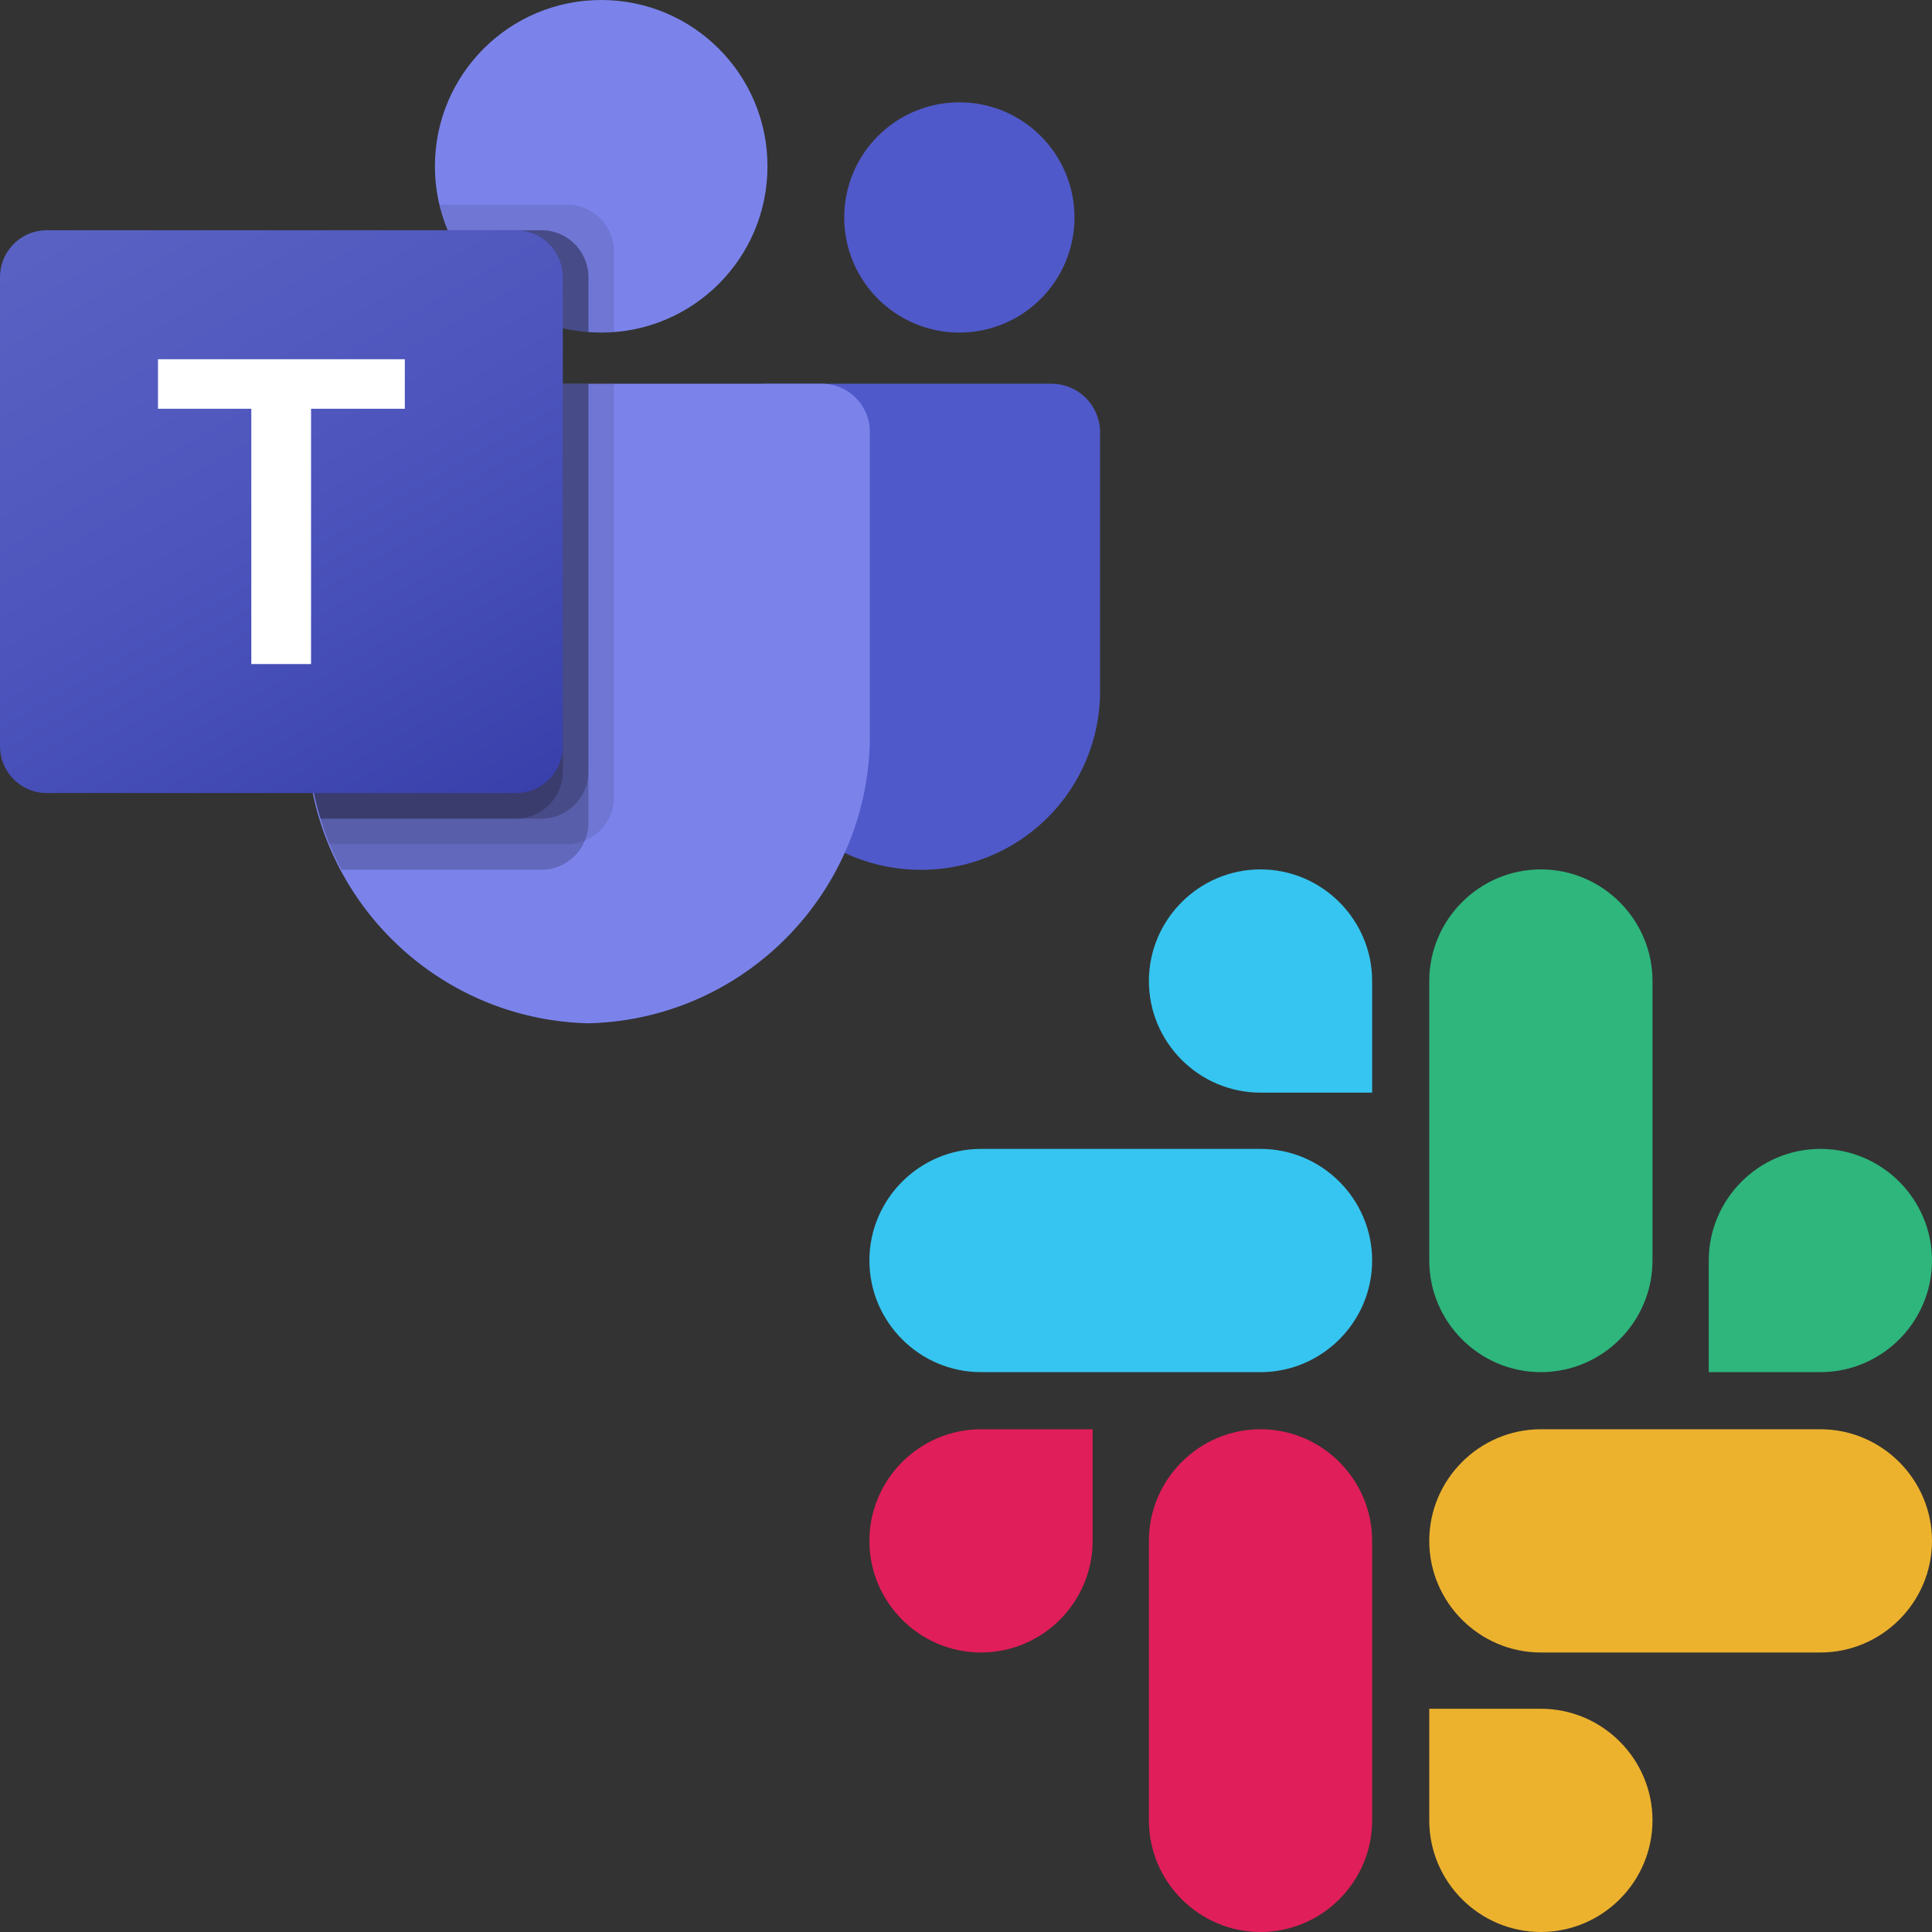 <svg xmlns="http://www.w3.org/2000/svg" viewBox="0 0 100 100" width="100" height="100"><rect x="0" y="0" width="100" height="100" fill="#333333" stroke="none"/><linearGradient id="a" gradientUnits="userSpaceOnUse" x1="198.099" y1="1683.073" x2="942.234" y2="394.261" gradientTransform="matrix(.026 0 0 -.026 0 53.017)"><stop offset="0" stop-color="#5a62c3"/><stop offset=".5" stop-color="#4d55bd"/><stop offset="1" stop-color="#3940ab"/></linearGradient><g fill="none" fill-rule="evenodd"><path d="M56.555 79.756c0 3.18-2.597 5.777-5.777 5.777S45 82.936 45 79.756s2.598-5.778 5.778-5.778h5.777zm2.912 0c0-3.18 2.597-5.778 5.777-5.778s5.778 2.598 5.778 5.778v14.466c0 3.18-2.598 5.778-5.778 5.778s-5.777-2.598-5.777-5.778z" fill="#e01e5a"/><path d="M65.244 56.555c-3.18 0-5.777-2.597-5.777-5.777S62.064 45 65.244 45s5.778 2.598 5.778 5.778v5.777zm0 2.912c3.18 0 5.778 2.597 5.778 5.777s-2.598 5.778-5.778 5.778H50.778c-3.18 0-5.778-2.598-5.778-5.778s2.598-5.777 5.778-5.777z" fill="#36c5f0"/><path d="M88.445 65.244c0-3.18 2.597-5.777 5.777-5.777S100 62.064 100 65.244s-2.598 5.778-5.778 5.778h-5.777zm-2.912 0c0 3.18-2.597 5.778-5.777 5.778s-5.778-2.598-5.778-5.778V50.778c0-3.18 2.598-5.778 5.778-5.778s5.777 2.598 5.777 5.778z" fill="#2eb67d"/><path d="M79.756 88.445c3.18 0 5.777 2.597 5.777 5.777S82.936 100 79.756 100s-5.778-2.598-5.778-5.778v-5.777zm0-2.912c-3.18 0-5.778-2.597-5.778-5.777s2.598-5.778 5.778-5.778h14.466c3.18 0 5.778 2.598 5.778 5.778s-2.598 5.777-5.778 5.777z" fill="#ecb22e"/></g><path d="M39.715 19.862h14.708a2.516 2.516 0 012.516 2.516v13.397a9.247 9.247 0 01-9.247 9.246h-.044a9.247 9.247 0 01-9.248-9.245V21.179c0-.727.59-1.315 1.315-1.315z" fill="#5059c9"/><circle cx="49.656" cy="11.255" r="5.959" fill="#5059c9"/><circle cx="31.118" cy="8.607" r="8.607" fill="#7b83eb"/><path d="M42.594 19.862H18.317a2.49 2.49 0 00-2.427 2.547v15.279c-.192 8.24 6.327 15.076 14.566 15.278 8.238-.202 14.757-7.039 14.565-15.278v-15.28a2.49 2.49 0 00-2.427-2.546z" fill="#7b83eb"/><path d="M31.78 19.862v21.412a2.438 2.438 0 01-1.51 2.238c-.289.122-.6.185-.914.185h-12.3a15.684 15.684 0 01-.464-1.324c-.464-1.52-.7-3.1-.702-4.688v-15.28a2.485 2.485 0 012.423-2.543z" opacity=".1"/><path d="M30.456 19.862v22.736c0 .314-.064.625-.186.914a2.438 2.438 0 01-2.238 1.51H17.677a17.172 17.172 0 01-.622-1.325c-.185-.45-.331-.874-.463-1.324-.464-1.52-.7-3.1-.702-4.688v-15.28a2.485 2.485 0 012.423-2.543z" opacity=".2"/><path d="M30.456 19.862V39.95a2.442 2.442 0 01-2.424 2.423h-11.44c-.464-1.52-.7-3.1-.702-4.688v-15.28a2.485 2.485 0 012.423-2.543z" opacity=".2"/><path d="M29.131 19.862V39.95a2.442 2.442 0 01-2.423 2.423H16.592c-.464-1.52-.7-3.1-.702-4.688v-15.28a2.485 2.485 0 012.423-2.543z" opacity=".2"/><path d="M31.78 13.016v4.172c-.225.013-.437.026-.662.026-.226 0-.437-.013-.663-.026a7.335 7.335 0 01-1.324-.212 8.607 8.607 0 01-5.958-5.059 7.359 7.359 0 01-.424-1.324h6.607a2.433 2.433 0 012.424 2.423z" opacity=".1"/><path d="M30.456 14.34v2.848a7.346 7.346 0 01-1.325-.212 8.607 8.607 0 01-5.958-5.059h4.86a2.433 2.433 0 012.423 2.424z" opacity=".2"/><path d="M30.456 14.34v2.848a7.346 7.346 0 01-1.325-.212 8.607 8.607 0 01-5.958-5.059h4.86a2.433 2.433 0 012.423 2.424z" opacity=".2"/><path d="M29.131 14.34v2.636a8.607 8.607 0 01-5.958-5.059h3.535a2.433 2.433 0 012.423 2.424z" opacity=".2"/><path d="M2.427 11.917h24.277a2.427 2.427 0 012.427 2.428v24.277a2.427 2.427 0 01-2.427 2.427H2.427A2.427 2.427 0 010 38.622V14.345a2.427 2.427 0 012.427-2.428z" fill="url(#a)"/><path d="M20.953 21.157H16.1v13.215h-3.092V21.157h-4.83v-2.563h12.775z" fill="#fff"/></svg>